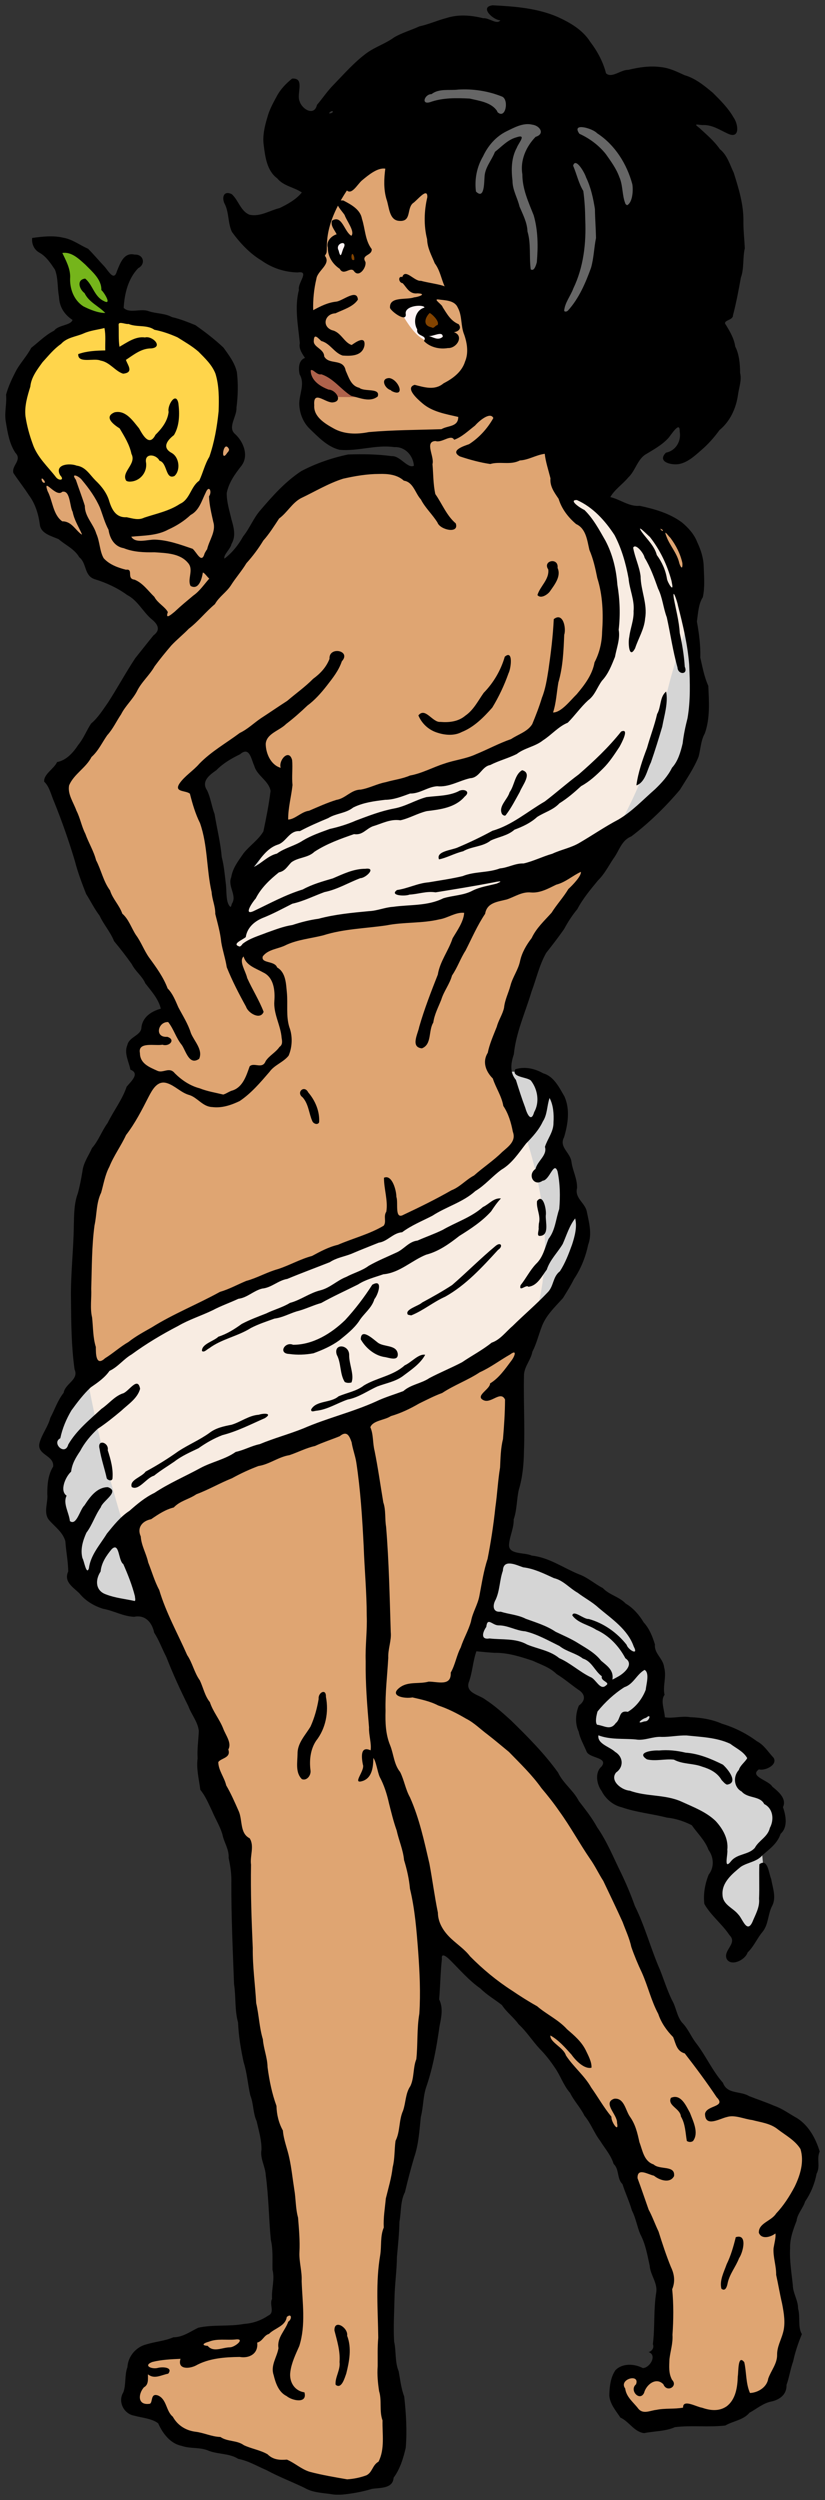 <?xml version="1.0" encoding="UTF-8"?>
<svg version="1.1" viewBox="0 0 311.57 943.56" xmlns="http://www.w3.org/2000/svg" fill-rule="evenodd">
<rect x="0" y="0" width="311.57" height="943.56" fill="#333333" stroke="none"/>
<title>Eris holding the Golden Apple of Discord</title>
<path id="skin" fill="#dfa572" d="m214.57 186.35 0.354-126.4-98.876 1.367 0.93 73.653-1.77 5.562 1.843 17.949 12.764 8.312 26.62-1.935 3.674 16.019-26.102-6.274-20.139 7.354-30.177 34.556-2.742-9.223 2.845-13.043-1.589-14.351 8.24-8.38-11.539-16.838-68.407 16.877 7.354 25.302 18.734 15.06 28.64 24.996-43.634 57.52 25.558 62.734 17.892 23.553-14.475 14.184 2.56 14.609-21.293 47.944 0.854 61.137c3.522 19.268 8.248 38.838 14.178 57.805l33.451 81.294-2.258 12.762 12.987 27.432 0.941 56.342 18.407 113.56-12.911 11.171-22.219 1.973-22.219 8.598-3.548 17.633 9.702 2.576 10.906 10.405 58.487 18.235 16.947-5.701 2.493-26.179-2.928-43.645 17.804-110.3-0.045-21.33 34.877 28.924 37.858 56.18 15.32 43.218-1.715 35.126-14.491 0.63-2.132 8.249 9.792 10.379 31.086-1.972 20.013-10.49 6.271-28.934-5.228-26.805 10.955-27.231-1.395-11.473-26.096-13.177-8.635-8.066-11.734-15.706-19.547-46.673-30.576-52.462-35.6-31.674 14.444-40.78 9.614-82.618 5.646-17.208c7.704-24.507 3.965-49.015-3.99-72.618l-9.103-26.722 15.055-42.967 24.147-33.125c5.167-9.875 10.57-19.312 14.649-29.624 4.607-11.646 7.385-24.077 10.56-36.25 3.507-13.445 9.305-26.219 9.486-40.606l-6.624-17.294zm-128.67 165.02c8.518-17.887 17.461-35.348 20.442-54.938l-13.628-17.461-18.739 14.906 6.897 30.975z"/>
<path id="whites_of_eyes" fill="#fff4f4" d="m125.44 91.613 2.739 7.733 6.657 1.277 0.221-4.43-3.828-6.117zm24.665 24.131c2.31 3.644 4.254 7.491 7.355 10.508 1.745 1.698 4.433 3.099 7.182 3.636l5.798-0.835-4.694-11.837-4.675-3.495z"/>
<path id="eyes" fill="#824300" d="m131.36 93.386-0.043 6.098 3.88 0.813-0.307-7.229zm30.237 32.26 6.569-2.333-3.163-6.209-3.935-5e-3 -2.527 4.56z"/>
<path id="cloth" fill="#fefefe" fill-opacity=".798" d="m188.54 586.45-9.631 33.28 24.121 4.379 19.674 13.775-0.732 16.982 8.002 8.851 0.419 12.306 26.995 6.791 13.705 11.634-0.535 25.173 12.538 12.754 6.295-15.845-1.751-18.809 7.451-11.662-10.069-11.781-2.395-17.297-33.191-5.142-5.893-32.919-25.133-22.438zm-140.07-13.573 9.335 34.932-18.96-3.301-7.517-8.42-9.969-29.194 0.873-13.534-3.589-12.645 16.482-22.763 33.832-20.931 90-38.19 25.93-16.951 13.011-13.029-9.841-24.33 10.802-0.071 12.608 10.77-1.886 18.529 9.288 24.378-0.349 14.741-23.175 34.401zm47.815-252.59-9.431 39.671 52.886-13.731 37.516-5.801 32.831-10.912 32.619-23.147 16.928-18.665 4.152-25.904-4.68-40.602-15.098-26.457-31.36-8.991 15.994 25.568 0.7 37.661-15.271 20.413-28.303 15.116-66.099 22.795z"/>
<path id="leaf" fill="#75b51b" d="m19.059 92.398 11.431 30.015 12.669-2.881-0.607-11.737-14.589-14.904z"/>
<path id="apple" fill="#ffd54b" d="m45.532 201.07 27.106-10.112 8.114-15.29 4.983-22.365-0.555-15.434-16.553-13.785-23.606-4.903-25.437 8.231-12.763 17.891 1.63 23.11 8.427 10.408c2.039 2.199 6.996 6.735 9.17 2.901-1.32-3.006 0.834-6.448 3.756-3.569 4.369 2.107 6.756 7.272 9.026 11.357z"/>
<path id="lips" fill="#ae624b" d="m116.83 137.31-1.312 6.088 6.593 5.513 5.007 0.927 10.99 0.045-11.088-7.808z"/>
<path id="hair" d="m174.24 155.89-8.52-4.876 13.005-15.26 0.427-9.9-15.327-35.831 0.702-21.506-14.158 8.134-1.708-18.062c-3.157 2.308-14.719 9.036-16.961 12.291-10.569 15.349-7.557 23.131-8.527 24.837-0.976 1.718-2.744 4.243-4.719 5.656-13.522 0.013-20.131-6.715-24.322-14.061 4.933-5.119 18.636-2.888 21.077-12.496 4.242-4.686-14.731-10.665-12.664-20.152-0.349-3.553 6.095-22.154 6.903-13.752 5.453 8.031 23.452 9.143 23.535-12.069l29.499-15.779c8.298-0.578 44.146-8.484 54.638 2.126 4.048 4.928 6.946 18.42 14.722 16.69 7.787-3.49 12.832-0.583 21.106-0.699 7.941-0.775 20.267 11.294 8.697 10.867-15.118 0.116-0.598 9.706 4.243 13.953 8.25 4.939 11.252 14.182 11.247 23.363 0.789 6.399-0.807 34.793-5.699 40.255-0.286 8.23 4.787 12.666 3.92 20.999-1.046 7.477-2.146 17.603-8.544 22.712-8.409 8.863-6.639-13.84-13.995-5.049-5.982 5.883-14.204 9.406-18.075 17.281-4.379 3.759-6.323 11.769-16.253 10.988-10.847-0.853-8.874-11.028-11.448-17.76l-21.211 4.281-4.58-4.403 11.692-16.726-20.346 9.271z"/>
<path id="lines" d="m125.17 941.36c-3.455-0.51-7.059-0.566-10.167-2.386-4.739-2.3-9.676-4.143-14.308-6.666-3.522-1.488-6.962-3.585-10.718-4.268-3.28-2.096-7.461-1.689-11.057-3.019-3.29-1.502-6.895-0.725-10.254-1.869-4.366-0.877-7.212-4.692-8.925-8.531-2.393-1.845-6.093-2.067-9.074-2.893-3.987-0.714-6.24-5.368-4.085-8.821 1.105-3.068 0.419-6.457 1.542-9.475 0.201-4.092 3.294-7.726 7.292-8.646 3.32-1.028 6.852-1.238 10.041-2.63 3.599-0.011 6.394-2.185 9.443-3.626 5.674-1.254 11.563-0.357 17.276-1.428 3.338-0.217 6.412-1.303 9.164-3.164 2.601-1.177 0.269-4.125 1.406-6.313-0.276-3.675 1.12-7.276 0.171-10.943-0.085-3.801 0.255-7.605-0.638-11.349-0.768-8.126-0.812-16.322-1.922-24.415-0.158-3.279-2.215-6.271-1.599-9.571 0.059-3.646-1.044-7.205-1.822-10.736-1.432-3.102-1.127-6.609-2.406-9.78-0.952-4.157-1.217-8.44-2.517-12.519-1.065-4.929-1.907-9.921-2.104-14.961-1.313-4.713-0.777-9.681-1.517-14.486-0.474-12.745-1.064-25.49-1.016-38.247 0.102-3.189-0.362-6.302-1.025-9.391 0.207-3.329-1.8-5.88-2.373-8.972-0.977-3.179-2.58-5.634-3.826-8.614-1.342-2.769-2.534-5.75-4.492-8.108-0.493-3.938-1.562-7.854-1.031-11.866-0.215-3.479 0.316-6.915 0.458-10.376-0.362-3.424-2.8-6.166-3.958-9.354-3.022-6.058-5.844-12.21-8.297-18.519-1.593-3.061-2.73-6.306-4.608-9.226-0.798-3.837-3.352-6.829-7.565-5.976-4.124-0.14-7.738-2.311-11.734-3.029-3.445-1.058-6.671-3.023-8.889-5.764-2.292-2.319-6.093-4.355-4.269-8.332-0.043-3.802-0.837-7.587-1.083-11.392-0.961-3.478-4.022-5.488-6.247-8.099-2.129-2.844-0.224-6.474-0.572-9.71-0.033-3.613 0.296-7.301 2.216-10.386 0.396-4.31-6.153-4.285-5.183-8.791 0.844-3.353 3.246-6.196 4.092-9.544 1.654-3.112 2.767-6.612 5.042-9.479 0.593-3.59 5.864-4.899 4.122-8.884-1.203-8.677-1.268-17.481-1.345-26.233-0.187-9.409 0.972-18.766 1.071-28.17 0.114-4.047 0.075-8.189 1.516-12.021 0.722-2.635 1.28-5.52 1.737-8.312 0.373-3.253 2.337-5.87 3.626-8.784 2.466-2.777 3.672-6.439 5.889-9.446 2.269-4.634 5.53-8.779 7.19-13.701 1.608-1.945 5.141-5.003 1.417-6.414-0.557-2.975-2.495-6.204-1.152-9.316 0.721-3.227 5.364-3.568 5.318-6.792 0.578-3.955 3.899-5.959 7.302-6.916-0.787-3.567-3.597-6.669-5.836-9.551-1.204-2.811-3.723-4.465-5.113-7.25-2.119-2.983-4.361-5.886-6.699-8.695-1.355-3.443-3.924-6.256-5.468-9.618-1.966-2.573-3.344-5.447-5.078-8.179-1.617-4.11-3.175-8.238-4.276-12.525-2.244-7.5-4.843-14.893-7.764-22.152-1.166-2.626-1.817-5.881-3.798-7.707-0.284-2.791 3.692-4.84 4.879-7.412 3.535-0.636 6.15-3.668 8.025-6.526 1.979-2.378 3.115-5.458 4.802-7.986 2.588-2.174 4.437-5.159 6.401-7.948 3.559-5.508 6.679-11.283 10.294-16.753 2.291-2.849 4.507-5.702 6.867-8.586 3.002-2.213 1.465-4.434-0.952-6.324-3.155-2.846-5.111-6.93-8.993-8.932-3.711-2.708-7.962-4.654-12.333-5.98-3.986-1.375-2.838-5.981-5.75-8.264-1.773-3.123-5.187-4.545-7.791-6.82-2.703-1.188-6.845-2.094-7.114-5.671-0.517-3.877-1.771-7.847-4.15-10.985-1.817-2.822-3.968-5.517-5.816-8.317-0.784-2.897 3.486-4.815 0.712-7.685-2.227-3.442-2.871-7.404-3.525-11.345-0.718-3.554 0.382-7.005 0.047-10.542 0.883-3.249 2.407-6.434 4.039-9.5 1.666-2.825 3.933-5.239 5.46-8.164 2.849-2.205 5.371-4.856 8.65-6.484 1.641-2.239 6.233-1.898 6.952-4.047-3.079-2.006-4.989-4.934-5.112-8.762-0.656-3.39-0.26-7.006-1.54-10.246-1.661-2.457-3.298-4.962-5.844-6.381-2.037-1.119-2.988-3.31-2.753-5.551 3.913-0.529 7.878-1.015 11.78-0.089 3.414 0.585 6.225 2.797 9.344 4.171 2.127 2.125 4.12 4.521 6.213 6.738 1.381 1.508 3.587 5.766 4.674 1.707 1.226-2.908 2.585-7.222 6.686-6.242 3.357-0.22 4.318 3.591 1.355 5.114-3.84 3.985-5.173 9.62-5.492 14.979 2.119 2.246 6.412 0.143 9.357 1.231 2.903 1.006 6.093 0.747 8.848 2.247 3.053 0.692 5.986 1.881 8.863 3.038 3.7 2.59 7.317 5.372 10.606 8.464 2.078 2.894 4.3 5.761 5.09 9.333 0.517 4.418 0.408 8.956-0.17 13.361 0.221 3.288-3.463 7.411-0.557 9.912 3.187 2.891 5.322 8.143 2.473 11.972-2.407 3.045-4.857 6.449-5.583 10.317-0.051 3.453 1.044 6.709 1.788 10.014 0.922 3.127 1.74 6.335-0.02 9.267-0.32 1.849-3.182 4.155-2.616 5.489 2.94-2.257 5.257-5.146 7.037-8.379 2.495-3.087 3.875-6.877 6.498-9.869 4.616-5.417 9.464-10.847 15.449-14.776 5.554-2.929 11.587-5.002 17.717-6.282 5.486-0.178 11.03-0.119 16.474 0.63 3.121-0.241 6.06 4.884 8.363 3.612-0.309-3.885-3.356-7.253-7.428-7.022-6.924-1.001-13.765 1.649-20.669 1.013-4.527-1.117-7.903-4.693-11.157-7.829-2.612-2.479-3.971-6.003-4.051-9.519-5e-3 -3.818 2.277-7.515 0.117-11.167-0.422-2.24-0.451-5.238 2.049-6.169-0.837-1.27-2.473-3.419-1.95-5.544-0.626-6.681-2.078-13.508-0.335-20.155-0.666-2.411 4.28-7.34-0.455-6.55-4.897-0.099-9.667-1.645-13.654-4.491-4.51-2.695-8.132-6.614-11.203-10.815-1.522-3.266-1.068-7.048-2.603-10.339-1.369-2.388-0.664-5.475 2.55-3.897 2.526 2.266 3.349 6.437 6.712 7.76 4.041 0.864 7.606-1.619 11.387-2.532 3.045-1.483 6.234-3.242 8.355-5.869-2.947-2.032-6.897-2.393-9.273-5.317-3.927-2.902-4.553-8.085-5.119-12.576-0.488-3.411 0.342-7.066 1.343-10.346 0.699-2.804 2.298-5.72 3.532-7.976 1.414-2.717 3.56-4.927 5.842-6.763 4.977-0.384 1.594 5.715 2.816 8.493 0.873 3.102 5.587 5.838 6.58 1.427 2.08-2.418 3.914-5.229 6.272-7.597 4.021-4.156 7.877-8.576 12.554-12.008 3.241-2.322 7.19-3.568 10.357-5.911 2.915-1.697 6.378-2.687 9.498-4.124 3.527-0.755 6.775-2.255 10.277-3.163 4.525-1.449 9.315-1.027 13.851 0.1 2.103-0.263 5.132 2.586 6.453 0.784-2.771-0.077-8.035-5.103-2.9-5.67 8.313 0.413 16.88 1.069 24.602 4.422 4.688 2.151 9.358 4.853 12.188 9.298 2.718 3.576 4.901 7.576 6.01 11.947 2.173 2.029 5.613-1.405 8.385-1.295 4.067-0.987 8.25-1.623 12.437-1.03 3.159 0.324 5.988 1.726 8.84 3.038 4.105 1.177 7.483 3.966 10.711 6.671 2.845 2.837 5.783 5.756 7.776 9.26 1.83 2.504 2.611 8.474-2.304 6.06-2.861-1.337-5.647-3.197-8.956-3.182-1.667 0.117-4.423-0.942-1.733 1.007 2.759 2.564 5.678 4.979 7.825 8.088 2.841 2.304 3.777 5.864 5.253 8.929 1.865 5.905 3.731 11.926 3.653 18.19-0.046 3.442 0.37 6.878 0.53 10.29-0.863 3.656-0.203 7.569-1.494 11.102-0.846 4.772-1.754 9.54-2.981 14.232 0.034 2.017-4.259 1.758-2.612 3.662 1.546 2.592 3.041 5.094 3.475 8.118 1.489 2.902 1.812 6.534 1.832 9.939 0.691 2.82-0.459 5.564-0.808 8.341-0.718 5.054-2.987 9.966-6.984 13.251-2.019 2.78-4.316 5.386-6.97 7.641-2.526 2.223-5.316 4.769-8.695 5.224-2.764 0.327-7.922-0.916-4.558-4.348 3.673-0.704 5.89-4.293 5.199-8.064 0.15-4.221-3.363 1.562-4.324 2.589-2.462 2.686-5.762 4.422-8.846 6.31-2.923 2.122-3.631 6.054-6.236 8.502-2.126 2.576-5.158 4.55-6.801 7.421 3.781 0.863 7.067 3.674 11.125 3.301 5.57 1.19 11.235 2.791 15.896 6.238 2.388 1.952 4.667 4.486 5.782 7.407 1.384 2.921 2.396 6.019 2.479 9.284 0.123 3.833 0.491 7.795-0.337 11.549-1.656 2.533-1.802 6.225-2.243 9.176 0.822 4.494 1.421 9.086 1.29 13.648 0.851 3.658 1.486 7.251 3.02 10.643 0.273 5.978 0.726 12.229-1.317 17.962-1.53 2.676-1.566 5.921-2.362 8.791-1.795 4.445-4.556 8.421-7.036 12.468-5.471 6.485-11.609 12.46-18.358 17.602-3.798 1.491-4.579 5.519-6.814 8.455-1.842 2.788-3.367 5.798-5.754 8.127-2.841 3.461-5.744 6.9-7.838 10.888-1.908 2.3-3.519 4.771-4.925 7.407-2.151 3.118-4.478 6.108-6.812 9.077-2.585 4.548-3.712 9.737-5.54 14.608-2.337 7.845-5.862 15.414-6.679 23.639-1.122 3.363-1.645 6.813 0.78 9.7 1.101 3.505 2.222 7.055 3.529 10.501 0.663 2.351 2.223 5.715 3.364 1.672 2.127-3.769 1.351-8.575-1.22-11.909-1.564-1.458-7.577-1.177-5.882-4.297 3.617-1.096 7.31-0.269 10.525 1.56 4.064 1.138 6.051 5.38 8.026 8.746 2.162 4.897 1.326 10.421-0.167 15.379-1.982 3.725 2.333 5.717 2.792 9.206 0.427 3.371 2.229 6.438 2.126 9.948-0.942 3.737 2.77 5.452 3.613 8.577 0.851 4.23 2.175 8.669 0.56 12.901-0.956 4.57-2.748 9.061-5.366 12.92-1.236 2.506-2.586 4.638-4.145 7.149-3.048 3.41-6.569 6.624-8.109 11.075-1.158 3.046-1.909 6.239-3.422 9.137-0.609 3.179-2.918 5.42-3.177 8.627-0.223 9.648 0.36 19.311-9e-3 28.964-0.071 4.933-0.526 9.868-1.963 14.608-0.826 3.683-0.652 7.533-1.921 11.118 0.102 3.288-1.508 6.257-1.743 9.422-0.349 4.014 5.852 2.924 8.553 4.234 6.453 0.681 11.82 4.562 17.672 6.99 3.379 1.171 6.039 3.667 9.185 5.26 2.445 2.618 6.191 3.253 8.608 5.829 2.822 1.672 5.12 4.252 6.842 7.157 2.135 2.318 3.305 5.29 4.229 8.296-0.359 3.441 3.176 5.332 3.466 8.634 1.032 3.46-0.618 7.214 0.177 10.394-1.67 2.033 3e-3 5.811 0.104 8.463 2.954 0.542 6.397-0.602 9.559-0.037 4.139 0.154 8.249 0.81 12.058 2.487 4.705 1.409 9.155 3.651 13.105 6.562 2.813 1.506 4.146 3.94 6.358 6.286 1.589 2.73-3.275 4.992-5.58 4.37-3.739 2.689 3.758 4.113 5.077 6.505 2.337 1.893 5.522 4.563 4.033 7.743 1.11 3.268 1.932 7.514-0.904 10.081-1.2 3.639-4.115 5.68-6.859 8.059-2.106 2.522-5.551 2.668-8.141 4.356-3.235 2.648-7.27 5.928-6.929 10.568 0.085 3.801 3.879 4.865 5.926 7.406 1.617 1.563 3.254 7.359 5.343 2.93 1.149-2.84 2.844-5.617 2.533-8.808 0.192-4.331-0.049-8.745 0.109-13.027 3.23-2.465 3.559 3.55 4.456 5.505 0.585 3.428 2.131 7.2 0.227 10.485-1.462 3.038-1.246 6.641-3.391 9.406-2.139 2.494-3.327 5.616-5.735 7.891-0.905 2.894-6.273 5.411-7.888 2.431-1.477-3.323 4.277-5.833 1.032-8.998-2.781-4.203-6.966-7.339-9.468-11.736-0.464-3.712 0.241-7.655 1.65-11.106 2.168-2.742 1.923-6.577-0.085-9.308-1.298-3.605-4.235-6.298-6.303-9.31-2.986-1.522-6.186-2.557-9.443-2.881-5.643-1.456-11.511-1.963-17.043-3.897-3.232-0.761-6.068-3.158-7.556-6.1-1.892-2.583-2.7-7.013 0.018-9.343 2.587-3.612-5.048-2.911-5.822-5.849-1.004-2.31-2.443-4.891-2.86-7.201-1.458-3.009-1.238-6.848 0.061-9.899 2.626-1.88 2.522-4.306-0.275-6.014-2.745-1.931-5.256-4.099-8.147-5.873-2.576-2.536-5.818-3.53-8.992-5.013-4.689-1.543-9.455-3.095-14.455-3-2.285-0.126-4.563-0.356-6.84-0.579-1.361 3.85-1.486 8.014-2.925 11.84-1.119 3.984 4.023 4.576 6.338 6.414 3.432 2.219 6.497 4.984 9.531 7.717 6.363 6.21 12.681 12.556 17.888 19.789 1.908 4.085 5.831 6.755 7.86 10.77 2.47 3.184 4.979 6.341 6.908 9.898 3.753 5.356 6.187 11.514 9.09 17.351 1.923 4.017 3.666 8.122 5.138 12.312 3.894 7.817 6.061 16.335 9.575 24.305 1.473 3.756 2.666 7.532 4.406 11.167 1.643 2.703 1.846 6.157 3.866 8.582 2.311 2.276 3.446 5.478 5.491 7.996 3.589 4.736 5.998 10.256 9.954 14.729 1.601 4.399 6.542 2.984 9.848 5.009 3.153 1.255 6.386 2.287 9.498 3.661 3.215 1.106 5.711 3.061 8.719 4.711 4.401 2.849 6.967 7.666 8.466 12.547-1.273 2.856 0.369 5.524-1.175 8.38-0.695 3.703-2.18 7.37-4.327 10.464-0.702 2.443-2.978 4.715-3.236 7.339-1.292 3.292-2.54 6.72-2.443 10.339-0.249 4.651 0.55 9.252 1.023 13.851 0.021 3.027 1.998 5.769 1.991 8.877 0.913 3.288-0.177 7.072 1.436 9.678-1.371 3.291-2.535 6.741-3.284 10.222-1.04 2.913-1.478 6.029-2.517 8.947 0.126 3.649-2.583 5.569-5.719 6.259-3.044 0.57-5.564 2.78-8.258 4.226-2.332 2.806-6.144 3.083-9.122 4.825-6.326 0.745-12.735-0.153-19.046 0.628-3.667 1.617-7.754 1.461-11.631 2.248-3.77-0.434-5.669-4.398-8.971-5.868-1.661-2.531-3.999-5.187-4.179-8.376 0.066-3.236 0.466-6.826 2.312-9.498 2.644-2.741 7.224-2.458 10.357-0.792 2.726-0.095 5.598-5.065 2.016-6.098 0.579 0.196 2.548-1.11 1.772-2.936 0.808-6.463 0.225-13.041 1.258-19.47 0.633-3.552-2.243-6.684-2.454-10.125-0.899-4.051-1.57-8.184-3.547-11.894-1.254-2.958-1.656-6.031-3.172-8.961-0.964-3.381-2.487-6.576-3.558-9.934-2.195-2.15-1.136-5.558-3.352-7.649-0.986-3.288-3.323-5.852-5.096-8.734-2.284-2.969-3.491-6.59-5.92-9.457-1.496-3.094-3.971-5.595-5.443-8.637-2.447-2.741-3.572-6.41-5.697-9.443-1.712-2.578-3.647-5.053-5.769-7.186-2.765-2.981-4.953-6.493-7.954-9.246-1.86-2.628-4.496-4.495-6.307-7.247-2.67-2.11-5.673-3.812-8.106-6.242-4.359-3.053-7.813-7.107-11.557-10.834-0.996-0.985-3.354-3.014-3.004-0.343-0.562 5.078-0.609 10.198-1.038 15.286 1.613 3.22 0.809 6.683 0.149 10.088-1.115 7.873-2.508 15.732-5.124 23.264-1.135 3.575-0.991 7.372-1.95 10.991-0.536 5.114-0.801 10.309-2.502 15.213-1.287 4.361-2.445 8.767-3.492 13.189-1.772 3.386-1.378 7.474-2.081 11.168-0.078 4.453-0.553 8.871-0.948 13.304-0.043 5.377-0.879 10.685-0.926 16.066-0.112 5.282-0.454 10.586-0.129 15.861 0.823 3.689 0.24 7.691 1.722 11.23 0.574 3.092 0.903 6.393 2.085 9.498 0.704 6.409 1.112 12.91 0.576 19.341-0.923 3.972-2.14 8.021-4.587 11.319-0.273 4.251-5.212 3.69-8.258 4.218-3.645 1.114-7.417 1.782-11.224 2.147-1.328 0.046-2.677 0.096-3.989-0.163zm13.264-7.147c2.279-1.175 2.166-3.803 4.524-5.123 2.442-4.798 1.382-10.383 1.513-15.557-1.313-3.614-0.185-7.488-1.3-11.035-0.449-3.013-0.783-6.117-0.537-9.437 0.034-3.619-0.118-7.129 0.216-10.718-0.115-10.432-1.043-20.973 0.756-31.315 0.521-3.418-0.059-7.067 1.329-10.286-0.205-3.705 0.432-7.225 0.771-10.956 0.951-3.918 2.143-7.794 2.592-11.849 0.849-3.251 0.615-6.68 1.085-9.941 1.774-3.482 1.205-7.73 2.814-11.325 1.1-3.088 0.87-6.542 2.788-9.34 1.512-3.196 0.936-6.917 2.245-10.15 0.603-5.703 0.162-11.48 1.136-17.148 0.513-7.783 0.122-15.611-0.43-23.381-0.609-7.972-1.225-16.012-3.106-23.792-0.329-3.693-1.152-7.3-2.234-10.824-0.348-3.867-1.976-7.417-2.793-11.19-1.196-3.344-2.014-6.756-2.891-10.205-0.776-3.494-1.846-6.905-3.548-10.061-0.855-2.057-1.337-5.839-2.361-7.083-0.056 3.186-0.378 7.281-3.826 8.615-4.7 1.645 0.881-3.866-0.152-6.192-0.454-2.485-1.102-7.137 2.936-5.299 0.407-2.625-0.728-5.792-0.592-8.649-0.702-8.315-1.382-16.636-1.265-24.99-0.196-5.757 0.621-11.459 0.395-17.215-3e-3 -8.763-0.848-17.494-1.154-26.251-0.53-10.57-1.198-21.155-2.792-31.622-0.407-2.536-1.399-5.113-1.756-7.545-0.851-2.441-1.801-4.534-4.501-2.287-3.1 1.272-6.3 2.273-9.341 3.693-3.374 0.739-6.412 2.378-9.66 3.455-4.136 0.653-7.55 3.477-11.688 4.096-3.44 1.303-6.772 2.837-9.986 4.617-4.584 1.816-8.851 4.335-13.471 6.049-2.75 1.908-6.143 2.443-8.53 4.982-3.157 0.785-5.811 2.562-8.546 4.433-3.329 0.632-5.451 3.19-3.918 6.498 0.21 3.478 2.098 6.463 2.809 9.823 1.391 3.462 2.393 7.098 4.166 10.384 2.542 8.572 6.977 16.445 10.556 24.588 2.008 2.951 2.673 6.617 4.783 9.539 1.294 2.736 1.885 5.902 3.794 8.209 1.124 3.52 3.635 6.452 5.005 9.909 0.895 2.493 3.375 5.52 1.95 7.95 1.129 3.259-2.735 3.183-3.788 4.776 0.069 3.176 2.304 5.745 2.993 8.774 1.769 3.025 3.194 6.272 4.631 9.532 1.651 3.436 0.377 8.513 4.232 10.442 1.864 2.928 0.05 6.648 0.514 9.95-0.182 10.49 0.198 20.974 0.658 31.451-0.091 6.974 0.915 13.884 1.295 20.835 1.048 4.483 1.173 9.179 2.518 13.621 0.261 3.562 1.715 6.916 1.77 10.522 0.657 4.97 1.644 9.92 3.37 14.63 0.069 3.219 0.838 6.447 2.417 9.28 0.295 3.627 1.697 6.849 2.418 10.317 0.865 3.942 1.253 7.941 1.887 11.916 0.616 3.561 0.462 7.152 1.428 10.661 0.344 4.339 0.75 8.722 0.518 13.07-0.169 3.591 1.026 7.186 0.838 10.849 0.279 8.148 1.627 16.597-0.891 24.529-1.365 3.113-2.914 6.258-3.368 9.659-0.572 3.686 1.442 7.278 5.31 7.816 1.235 4.434-4.66 3.156-6.728 1.418-3.006-1.458-4.176-4.935-4.906-7.961-1.235-3.6 1.257-6.693 1.837-10.112-0.677-3.964 2.541-6.613 3.695-10.008 1.51-0.974 1.29-3.378-0.573-1.763-0.492 3.497-4.552 4.176-6.726 6.395-1.942 0.518-2.304 2.701-4.445 3.268 0.514 4.103-2.893 6.069-6.622 5.406-5.666 0.083-11.585 0.481-16.637 3.301-2.506 1.23-6.957 1.47-5.686-2.591-3.487 0.154-7.205 0.317-10.665 1.196-3.683 1.411-0.015 2.904 2.233 2.202 1.697-0.405 5.719-0.24 3.776 2.219-2.665 0.475-5.175 2.209-7.656 0.241-0.034 1.753 0.353 3.885-1.53 4.914-2.233 2.567-2.426 6.937 2.259 6.194 1.196-0.497 0.129-4.19 3.104-3.116 3.329 1.458 2.944 5.88 5.566 8.006 1.752 3.199 4.825 5.182 8.513 5.667 3.222 0.372 6.19 1.902 9.471 1.979 2.681 1.859 6.182 1.153 8.849 3.103 2.889 1.362 6.175 1.83 8.935 3.421 2.192 2.193 4.8 2.216 7.316 2.017 2.983 1.272 5.532 3.693 8.672 4.618 4.636 1.225 9.386 2.014 14.084 2.829 2.489-0.156 4.994-0.665 7.329-1.546zm-11.688-34.157c-0.308-2.704 1.878-5.584 1.482-8.573 0.317-4.075-0.922-7.995-1.917-11.879-0.173-4.516 5.284-1.047 4.783 1.959 1.787 4.577 0.836 9.658-0.326 14.278-0.564 1.505-1.779 6.114-4.022 4.215zm-12.721-228.56c-2.526-2.421-1.691-6.349-1.659-9.508-0.073-4.126 2.978-7.086 4.928-10.382 1.489-3.304 2.438-6.795 3.05-10.376-0.307-2.371 2.869-4.157 2.744-0.825 1.113 5.764-0.051 11.964-3.722 16.623-2.159 3.254-2.603 7.418-2.091 11.213 0.228 1.745-1.349 3.976-3.251 3.255zm133.83 238.05c3.331-0.705 6.821-0.225 10.122-0.855-0.141-3.358 5.042-0.269 7.064 0.013 3.105 1.06 6.365 1.535 9.34-0.467 3.495-2.594 4.132-7.306 4.25-11.366 0.316-1.618-0.057-8.506 2.455-5.312 0.857 3.83 0.542 7.967 2.151 11.615 3.052-0.112 6.438-2.215 6.894-5.431 1.072-3.078 3.437-5.649 3.353-9.079-0.015-2.954 1.532-5.604 2.226-8.221 1.022-3.571 0.342-7.439-0.348-11.03-0.84-3.587-1.441-7.231-2.237-10.825 0.062-3.408-1.218-6.761-0.986-10.068 0.26-1.665 0.977-4.348 0.701-5.557-1.825 1.405-5.256 2.353-6.25-0.265-0.171-3.656 4.748-4.417 6.513-7.25 2.826-2.987 5.082-6.51 7.001-10.131 2.118-4.357 3.679-9.422 2.204-14.223-1.983-3.226-5.508-5.12-8.463-7.363-2.825-2.338-6.439-2.694-9.812-3.591-3.111-0.387-6.611-2.09-9.567-1.114-2.682 0.589-8.165 4.029-8.21-1.227 0.57-3.335 8.194-2.445 4.403-6.254-3.781-5.674-7.877-11.157-12.047-16.543-3.082-0.839-3.353-3.618-4.388-6.148-2.483-2.492-4.541-5.489-5.621-8.756-2.643-4.903-3.894-10.431-6.157-15.517-1.518-3.179-2.913-6.554-4.016-9.738-0.686-3.216-2.15-6.319-3.296-9.436-2.353-5.207-4.847-10.355-7.295-15.514-1.698-2.616-3.127-5.705-5.015-8.344-4.028-5.891-7.407-12.175-11.606-17.955-2.089-3.039-4.358-5.891-6.729-8.704-3.549-5.006-8.029-9.291-12.295-13.687-2.659-2.163-5.28-4.421-8.003-6.519-2.711-1.998-5.097-4.465-8.15-6.009-3.359-1.964-6.901-3.799-10.56-4.994-3.016-1.585-6.45-2.28-9.712-3.039-3.015 0.589-9.38-0.576-4.438-3.995 3.155-2.07 7.065-0.985 10.538-1.957 3.245-0.082 8.652 1.99 8.348-3.405 1.717-2.974 2.17-6.426 3.792-9.504 1.068-3.35 2.921-6.407 3.87-9.828 0.587-3.356 2.524-6.24 3.159-9.586 0.913-4.689 1.585-9.434 3.096-13.982 1.271-6.455 2.262-12.966 2.949-19.51 0.719-4.987 0.951-10.037 1.775-15.011 0.17-3.595 0.216-7.209 1.099-10.718 0.416-4.961 0.757-9.954 0.775-14.93-1.712-3.508-5.24 1.695-8.168 0.23-3.3-1.595 2.584-4.127 2.518-6.31 3.333-2.003 5.642-5.381 7.95-8.454 1.248-1.551 2.502-4.652-0.403-2.462-3.852 2.171-7.372 4.888-11.428 6.702-4.514 2.994-9.693 4.84-14.2 7.82-2.892 1.044-5.867 2.593-8.735 3.986-3.38 1.967-6.898 3.644-10.66 4.745-2.386 1.578-6.757 1.612-7.747 4.193 1.216 2.705 0.849 5.981 1.6 8.894 1.307 6.463 2.211 13.005 3.3 19.497 1.012 2.9 0.537 6.123 1.051 9.149 1.092 13.246 1.343 26.539 1.761 39.817 0.318 3.135-1.088 6.398-0.939 9.667-0.369 6.663-1.194 13.297-1.026 19.984-0.129 4.407 0.013 8.888 1.724 13.023 1.359 3.358 1.429 7.225 3.783 10.106 1.538 3.067 2.015 6.536 3.712 9.55 3.55 7.952 5.378 16.55 7.345 25.007 1.151 6.154 1.937 12.37 3.2 18.499 0.037 3.949 2.277 7.306 5.086 9.896 2.361 2.2 5.072 4.006 7.074 6.614 4.769 4.82 10.048 9.208 15.759 12.879 3.128 2.117 6.294 4.138 9.55 5.944 3.633 3.127 8.091 5.112 11.314 8.705 2.694 2.311 5.364 4.57 7.013 7.809 0.983 2.066 2.377 4.564 2.21 6.692-2.591 0.66-5.873-2.563-7.542-4.932-2.389-2.651-4.83-5.483-7.969-7.234-0.291 2.525 4.952 4.507 5.851 7.51 2.802 4.327 6.987 7.579 9.537 12.109 2.598 3.662 4.809 7.614 7.673 11.075-0.283 1.711 2.962 6.496 2.103 2.249 0.188-3.002-5.578-7.506-1.088-9.06 3.772-0.458 4.264 4.311 5.903 6.695 2.133 2.961 2.863 6.162 3.64 9.708 1.204 3.125 1.671 7.182 5.354 8.388 2.317 2.178 8.254 0.172 7.721 4.405-1.547 2.983-5.67 1.446-7.581-0.152-2.22-0.444-6.383-3.229-6.2 0.961 1.457 3.925 2.79 7.909 4.185 11.848 1.395 2.554 2.413 5.486 3.746 8.264 1.413 4.51 2.884 8.998 4.665 13.382 1.413 2.926 1.61 5.684 0.486 8.385 0.565 5.719 0.502 11.508 0.104 17.231 0.218 3.159-0.767 6.009-1.144 9.186-0.066 2.644-0.397 5.247 0.999 7.806 2.352 2.405-1.985 4.958-3.28 1.665-2.79-2.875-6.502 0.144-7.298 3.249-1.617 3.401-5.723-1.001-3.035-3.238 1.579-4.238-6.697-1.955-4.097 1.579 0.451 3.362 3.16 5.203 5.009 7.687 1.843 2.137 4.449 0.611 6.738 0.379zm24.595-45.731c-0.795-3.112 0.964-6.311 1.977-9.227 1.595-3.247 2.594-6.778 3.447-10.227 4.535-1.444 2.77 5.72 1.234 7.944-1.228 3.222-3.547 5.903-4.29 9.336-0.202 1.106-0.778 3.433-2.369 2.173zm-13.061-55.769c-0.525-2.93-0.532-6.412-2.235-9.233-0.247-3.055-5.174-4.077-3.783-7.031 3.787-1.687 5.739 3.038 7.201 5.655 1.193 3.167 3.463 7.574 1.157 10.631-0.685 0.506-1.653 0.451-2.34-0.021zm-172.58 77.891c1.884 0.021 6.212-3.545 1.94-2.949-3.266 0.294-6.796-0.428-9.865 0.824-1.786 0.44-3.236 1.395-0.455 1.57 2.2 2.603 5.454 0.599 8.379 0.555zm189.34-183.55c2.361-2.851 6.623-2.279 8.935-4.983 1.524-2.83 4.877-4.1 5.66-7.512 1.698-3.136 1.232-7.321-2.135-8.999-1.569-3.18-6.197-2.028-8.493-4.712-3-1.587-3.329-5.735-1.082-8.161 0.512-1.774 2.486-3.088 3.158-4.468-1.434-2.538-4.197-3.705-6.418-5.412-5.13-2.401-10.956-2.553-16.498-3.139-3.093-0.075-6.167 0.577-9.283 0.549-3.432-0.269-6.586 1.557-9.942 0.952-4.686-0.411-9.584 0.162-14.053-1.551-0.518 3.216 4.26 4.309 6.276 6.225 3.142 1.886 3.378 5.728 0.394 7.806-2.505 3.098 2.086 6.672 5.197 6.868 6.29 2.309 13.302 1.34 19.479 4.113 4.485 2.059 9.33 3.85 12.931 7.338 2.714 2.953 4.876 6.734 4.398 10.891 0.316 1.502-1.552 8.056 1.476 4.196zm-3.618-30.544c-1.595-2.775-4.375-4.178-7.37-5.069-3.445-1.327-7.359-0.847-10.653-2.645-3.379-0.373-6.842 0.689-10.174-0.094-4.301-2.724 2.272-3.518 4.515-3.35 3.394-0.322 6.764 0.021 10.065 0.81 5 0.353 9.662 2.332 14.091 4.524 1.87 1.656 6.118 6.898 1.539 7.545-0.842-0.32-1.393-1.105-2.012-1.721zm-39.984-21.508c2.029-1.585 0.973-4.951 4.542-4.24 3.106-1.805 5.52-5.021 6.77-8.31 0.236-2.175 1.529-6.418-0.42-7.529-2.985 1.636-4.211 5.436-7.63 6.522-3.857 2.452-7.281 5.639-10.152 9.18-0.385 1.35-1.005 4.043-0.165 5.004 2.642 0.266 4.979 2.346 7.054-0.628zm11.368-0.685c1.326-0.204 2.229-3.176 0.099-1.325-1.591 0.365-4.129 2.626-0.9 1.437l0.447-0.079 0.353-0.033zm-15.056-13.522c1.853-1.21-2.168-1.595-1.561-3.458-2.686-1.968-3.76-5.637-7.167-6.694-2.696-2.066-6.173-2.6-8.834-4.732-4.2-2.051-8.351-4.452-12.925-5.549-3.523-0.232-6.615-2.305-10.181-2.244-2.333-0.081-4.115-3.241-4.537 0.573-1.394 1.976-2.275 4.969 1.226 4.369 4.746 0.553 9.857-0.154 14.174 2.29 4.051 1.692 8.674 2.26 12.127 5.134 4.232 1.859 7.637 5.109 11.773 7.136 2.077 0.666 3.689 5.295 5.904 3.174zm4.595-3.358c2.288-1.249 6.149-4.664 2.734-6.891-2.432-4.604-6.226-8.635-11.044-10.774-2.921-1.927-6.888-2.461-9.018-5.424 0.475-2.208 4.408 1.566 6.198 1.356 5.643 1.564 10.714 5.147 14.32 9.743 0.47 1.803 4.712 4.385 2.693 0.671-2.262-6.482-8.286-10.41-13.293-14.64-2.394-2.223-5.391-3.759-7.894-5.673-3.073-1.72-5.416-4.685-8.939-5.509-3.748-1.697-7.475-3.6-11.623-4.085-2.62-0.874-7.516-3.341-7.673 1.28-1.274 3.59-1.119 7.454-2.731 10.936-1.207 2.112-1.166 4.871 1.901 4.53 3.134 0.993 6.511 1.156 9.485 2.681 3.841 1.408 7.837 2.585 11.251 4.892 2.919 1.399 5.905 2.65 8.641 4.388 3.058 1.9 6.284 3.622 8.535 6.535 2.291 1.951 4.896 3.621 4.28 7.136 0.746-0.342 1.458-0.753 2.176-1.149zm-182.49-30.277c-1.046-4.179-2.672-8.235-4.394-12.168-1.922-1.236-1.413-8.493-4.385-5.64-2.014 2.427-3.88 5.114-4.191 8.443-2.099 3.153-1.992 7.257 2.049 8.642 3.475 1.36 7.25 1.694 10.875 2.5 0.366-0.474 0.031-1.244 0.045-1.778zm-17.392-10.533c0.612-5.076 4.234-8.958 6.812-13.154 2.55-3.12 5.086-6.359 8.512-8.581 2.928-2.579 5.9-5.087 9.418-6.764 5.492-3.643 11.605-6.244 17.384-9.397 4.317-2.335 9.285-3.217 13.331-6.08 3.114-0.655 5.947-2.296 9.064-2.93 5.382-2.247 11.059-3.757 16.478-5.935 8.912-3.884 18.452-6.116 27.326-10.118 3.365-1.618 6.947-2.664 10.429-3.962 2.822-2.512 6.751-2.836 9.826-4.914 4.048-2.135 8.318-3.86 12.355-5.984 3.69-2.511 7.686-4.581 11.157-7.382 3.237-1.084 5.355-4.105 7.891-6.261 4.333-4.272 8.995-8.223 13.183-12.631 2.48-2.387 1.915-5.924 4.724-8.062 2.013-3.093 3.333-6.619 4.59-10.079 1.052-3.247 1.95-6.68 1.169-9.874-2.189 2.725-3.272 6.427-4.709 9.668-1.937 3.237-4.843 6.003-6.01 9.663-1.925 2.497-3.544 6.101-6.96 6.481-0.765-1.047-3.656 2.232-2.947-0.584 2.068-2.565 3.51-5.586 5.814-8.02 2.733-2.549 3.375-6.181 4.737-9.456 2.583-3.261 2.745-7.508 4.058-11.292 0.406-4.731 0.342-9.604-0.659-14.255-1.417-3.943-2.972 3.43-5.612 3.577-3.362 2.372-5.865-2.318-2.671-4.469 0.713-3.024 4.508-5.149 3.54-8.312 0.961-3.06 3.305-5.731 3.23-9.188 0.192-3.106-0.038-6.546-1.479-9.257-1.03 2.916-0.793 6.187-2.552 8.88-1.476 3.177-3.891 5.792-6.322 8.302-2.789 3.548-5.287 7.507-9.284 9.861-3.462 2.489-6.197 5.878-9.867 8.071-4.693 4.245-10.982 5.899-16.214 9.315-3.856 2.001-7.971 3.638-11.447 6.244-3.437 0.242-5.534 3.491-8.826 3.931-3.46 1.407-6.965 2.749-10.37 4.222-2.703 1.064-5.64 1.482-8.092 3.134-5.354 2.123-10.764 4.109-16.083 6.323-3.443 0.563-5.966 3.325-9.473 3.646-3.248 0.79-5.628 3.451-9.003 3.856-3.17 1.49-6.522 2.638-9.667 4.307-4.332 2.098-8.954 3.526-13.129 5.966-6.087 3.161-11.988 6.676-17.521 10.73-3.035 1.748-5.152 4.729-8.36 6.215-1.812 2.608-4.504 4.451-7.072 6.218-2.776 2.583-5.065 5.622-7.293 8.677-1.944 3.263-3.443 6.82-4.207 10.538-3.435 1.745 1.798 6.847 3.009 2.351 3.115-5.368 8.06-9.344 12.573-13.495 2.714-1.831 4.721-4.543 7.826-5.727 2.271-0.369 5.822-6.889 6.729-1.8-0.997 3.652-4.508 5.831-7.131 8.301-2.863 2.399-5.784 4.766-8.897 6.808-2.608 2.411-5.023 5.333-6.595 8.355-1.681 2.504-3.068 4.758-3.428 7.797-2.119 1.889-4.455 7.24-1.696 9.071-1.504 2.802 0.914 6.478 1.233 9.584 2.506 1.946 3.775-4.36 5.482-5.896 2.043-3.147 4.689-6.873 8.831-6.907 4.79 1.626-1.993 5.135-2.657 7.626-2.153 3.009-3.192 6.632-5.434 9.588-1.337 2.989-2.347 6.305-1.475 9.608 0.58 0.744 1.466 6.628 2.432 3.851zm16.177-30.735c-0.945-2.678 3.781-3.717 5.249-5.812 4.293-2.301 8.434-4.889 12.407-7.711 3.798-2.475 8.004-4.237 11.697-6.892 2.437-1.889 5.416-2.51 8.355-3.076 3.519-1.069 6.522-3.524 10.301-3.779 1.658-0.593 5.389-0.697 2.283 1.284-5.255 2.292-10.436 4.988-16.036 6.409-3.237 1.239-6.26 2.977-9.071 4.966-3.15 1.512-6.293 2.868-9.062 5.009-2.512 1.742-5.239 3.352-7.712 5.348-2.802 0.712-5.803 5.862-8.412 4.255zm-9.439-3.281c-0.806-3.694-2.109-7.351-2.705-11.121-1.013-3.846 3.647-2.423 3.08 0.524 1.118 3.466 2.142 7.106 1.783 10.783-0.302 1.057-1.8 0.528-2.158-0.186zm77.209-25.987c1.916-3.466 7.353-2.36 10.312-4.938 3.22-1.399 6.797-1.915 9.634-4.137 4.929-2.943 11.02-3.624 15.38-7.571 2.507-1.082 5.281-4.494 7.73-3.977-1.881 3.48-5.432 5.759-8.525 8.106-2.852 2.044-6.251 2.596-9.471 3.814-3.751 1.657-7.131 4.19-11.241 4.954-4.022 1.358-7.662 3.834-11.977 4.253-0.603 0.056-1.987 0.696-1.844-0.504zm12.682-10.363c-1.932-3.061-1.285-7.094-3.024-10.287-1.358-4.378 4.584-3.975 4.692-0.011-0.124 3.416 2.058 7.748 0.852 10.498-0.823 0.191-1.755 0.223-2.519-0.199zm14.806-9.454c-3.695-0.641-6.986-3.492-8.757-6.635 0.039-4.529 4.715-0.044 6.43 1.23 2.268 1.751 6.992 0.722 7.534 4.154 0.326 3.173-3.583 1.388-5.207 1.251zm-35.772-1.126c-4.273-0.122-1.699-4.789 1.45-3.459 7.529 0.012 14.382-4.243 19.647-9.308 3.816-4.135 7.237-8.632 10.262-13.358 4.203-2.415 2.28 3.675 0.807 5.435-1.034 3.488-4.056 5.433-5.835 8.367-1.977 2.858-4.819 5.064-7.473 7.219-2.969 2.147-6.31 3.602-9.716 4.854-2.994 0.563-6.123 0.684-9.142 0.251zm-32.953-1.102c-0.191-2.661 4.413-3.664 6.186-5.409 3.29-1.053 6.046-2.817 8.822-4.814 2.95-1.564 6.109-2.73 9.221-3.948 2.977-1.473 6.173-2.261 9.008-4.005 4.007-1.054 7.401-3.735 11.456-4.732 3.696-0.939 6.349-3.757 9.799-5.07 2.772-1.494 5.955-2.31 8.472-4.184 3.352-1.917 7.027-3.405 10.56-5.051 2.82-1.26 4.587-4.105 7.856-4.469 3.149-1.4 6.42-2.514 9.508-4.035 5.049-2.921 10.782-4.709 15.215-8.641 2.28-1.018 4.072-3.536 6.803-3.227-1.443 1.488-2.598 3.193-3.726 4.896-3.421 3.784-7.707 6.578-11.999 9.256-3.784 2.969-7.81 5.86-12.533 7.074-5.507 2.218-10.022 6.859-16.158 7.394-3.254 1.136-6.638 1.952-9.562 3.846-4.637 2.321-9.38 4.459-13.907 6.995-3.131 0.863-6.085 2.386-9.312 3.176-2.8 0.876-5.366 2.334-8.337 2.705-3.024 1.108-5.996 2.037-8.915 3.561-4.991 3.148-11.04 4.123-15.801 7.681-0.783 0.336-1.787 1.669-2.654 1zm77.774-13.711c-1.443-1.952 4.019-3.281 5.357-4.59 3.847-2.084 7.704-4.226 11.352-6.619 5.544-4.801 10.72-10.034 16.36-14.715 2.058-1.749 3.011 0.143 0.961 1.469-5.984 6.534-12.115 13.262-19.922 17.643-4.482 1.98-8.296 5.243-12.855 7.07l-0.556-0.097-0.697-0.161zm49.45-34.374c0.812-3.096-1.012-5.49-0.692-8.496 2.296-3.162 3.676 3.39 3.302 5.439-0.125 2.531 1.463 7.714-2.4 7.696-1.101-0.116-0.086-2.215-0.306-3.157 0.032-0.494 0.064-0.988 0.096-1.482zm-163.83 50.81c3.051-1.877 5.711-4.346 8.845-6.139 2.734-2.171 5.765-3.784 8.78-5.505 8.208-5.144 17.286-8.723 25.757-13.402 3.45-0.999 6.601-2.753 9.918-4.133 4.142-1.118 7.859-3.334 12.002-4.471 4.38-1.422 8.4-3.772 12.861-4.954 3.117-1.679 6.28-3.397 9.751-4.202 5.732-2.479 11.908-4.003 17.31-7.217 1.162-1.527-0.206-3.502 1.002-5.309 0.673-4.312-0.917-8.526-0.888-12.796 3.019-1.361 4.677 4.676 4.687 7.266 0.799 2.08-0.828 8.72 2.702 6.704 6.127-2.883 12.232-5.877 18.099-9.24 3.204-1.226 5.509-4.012 8.526-5.581 3.438-3.076 7.338-5.588 10.618-8.857 2.471-2.156 5.344-4.155 4.034-7.658-0.651-3.394-1.655-6.842-3.595-9.724-0.613-3.704-2.839-6.846-3.964-10.363-2.646-2.627-4.059-6.301-1.908-9.707 0.62-3.219 2.139-6.624 3.417-9.859 0.601-2.383 2.182-4.614 2.732-7.145 0.282-2.93 1.655-5.535 2.412-8.332 0.808-3.219 2.947-5.951 3.635-9.293 0.686-3.185 2.422-6.135 4.386-8.679 1.736-3.751 4.815-6.537 7.52-9.559 1.932-3.088 4.456-5.8 6.34-8.944 1.702-1.55 5.022-5.05 4.714-6.48-3.17 1.456-5.811 3.953-9.295 4.835-3.009 1.457-6.053 3.215-9.532 2.944-3.377-0.366-6.125 1.641-9.17 2.645-3.459 0.879-7.478 1.171-8.153 5.397-2.936 4.356-5.021 9.226-7.403 13.891-1.929 2.975-3.033 6.37-5.113 9.413-0.877 3.258-3.072 5.886-4.048 9.107-1.119 2.858-2.601 5.564-3.018 8.653-1.915 3.024-0.453 8.261-4.302 9.728-4.428-0.417-1.482-5.534-1.01-8.122 1.931-6.713 4.475-13.233 7.024-19.717 0.786-4.963 4.055-9.003 5.578-13.685 1.736-2.946 4.169-6.271 4.372-9.631-3.266-0.31-6.219 2.01-9.424 2.486-6.54 1.56-13.344 0.944-19.924 2.25-7.962 1.172-16.114 1.305-23.842 3.755-4.671 1.197-9.562 1.583-13.989 3.614-2.883 1.548-6.797 1.56-8.878 4.331-0.815 2.789 4.471 1.526 5.413 4.186 3.321 1.889 3.352 6.169 3.69 9.523 0.405 4.308-0.378 8.797 0.915 12.978 1.286 3.364 1.163 7.482-0.261 10.794-2.002 2.522-5.365 3.501-7.22 6.122-3.425 3.966-6.898 8.086-11.282 11.017-3.218 1.539-6.685 2.712-10.335 2.26-3.579-0.12-5.476-3.47-8.549-4.508-3.212-0.833-5.506-3.599-8.575-4.528-3.614-1.131-5.508 2.486-6.927 5.184-2.529 4.962-5.101 9.999-8.512 14.412-1.856 4.04-4.613 7.754-6.291 11.947-1.644 3.075-2.171 6.502-3.107 9.792-1.89 3.857-1.594 8.218-2.504 12.326-1.07 7.91-0.987 15.924-1.246 23.889 0.178 3.658-0.52 7.319 0.331 10.929 0.406 3.714 0.291 7.532 1.408 11.109 0.011 2.256-0.077 7.571 3.486 4.251zm78.285-89.469c-1.315-2.924-1.386-6.461-3.671-9.009-2.592-1.854 0.636-4.824 2.108-1.865 2.652 3.07 4.39 7.166 4.126 11.266-0.51 1.201-2.167 0.557-2.562-0.393zm-30.032-11.637c3.846-1.341 5.124-5.614 6.356-9.069 1.649-1.654 4.799 1.274 6.049-1.983 1.405-2.126 3.73-3.204 5.221-5.35 1.21-0.825 1.035-2.086 0.81-3.362-0.345-4.786-3.151-9.088-2.752-13.986 0.293-3.882-0.183-8.837-4.15-10.722-2.857-1.613-6.538-2.628-7.46-6.08-1.922 1.762 0.83 5.635 1.339 8.134 1.942 4.319 4.522 8.349 6.218 12.774-1.193 3.205-5.844 0.541-6.638-1.935-2.673-4.834-5.233-9.771-7.284-14.899-0.496-3.235-1.557-6.233-2.082-9.443-0.354-3.646-1.378-7.137-2.255-10.667 0.065-2.867-1.199-5.388-1.375-8.241-1.962-8.581-1.446-17.639-4.382-26.022-1.759-3.513-2.876-7.374-3.822-11.112-1.578-1.339-6.094-0.477-3.94-3.837 1.963-2.877 5.213-4.819 7.527-7.509 4.484-4.613 10.137-7.768 15.251-11.592 2.964-1.406 5.272-3.703 7.959-5.53 3.337-2.163 6.63-4.443 9.96-6.58 3.243-2.779 6.763-5.255 9.773-8.314 2.722-1.984 4.923-4.32 6.191-7.519-0.335-4.907 8.374-3.141 4.655 0.901-1.2 3.554-3.438 6.314-5.697 9.232-2.163 2.768-4.569 5.474-7.321 7.49-2.595 2.479-5.161 4.759-8.033 6.947-2.522 2.552-7.489 3.612-7.696 7.564 0.063 3.655 1.968 7.924 5.653 8.97-0.901-2.865 3.138-7.382 4.314-2.936 0.298 2.955-0.196 6.295 0.154 9.454-0.461 4.337-1.691 8.644-1.644 13.015 2.577-0.065 4.994-2.979 7.897-3.327 3.415-1.463 6.809-3.019 10.352-4.108 3.404-0.526 5.548-3.842 9.104-3.863 3.29-0.54 6.245-2.206 9.518-2.816 3.059-0.898 6.208-1.233 9.138-2.508 4.57-0.808 8.681-3.142 13.067-4.521 3.907-1.362 8.11-1.771 11.9-3.539 4.444-1.806 8.659-4.121 13.203-5.684 2.699-1.81 6.262-2.807 8.003-5.654 1.348-3.27 2.647-6.587 3.661-9.974 1.353-3.356 1.897-7.014 2.468-10.59 0.91-6.322 1.703-12.68 1.995-19.054 3.498-2.772 4.776 3.325 3.946 5.922-0.24 6.042-0.49 12.167-2.211 17.997-0.652 3.773-0.803 7.646-2.003 11.307 3.063 0.036 6.472-4.486 8.946-6.896 2.964-3.516 5.916-7.378 6.717-12.018 1.853-3.541 2.79-7.461 2.865-11.456 0.476-6.831 0.27-13.796-1.819-20.372-0.723-3.616-1.507-7.214-2.979-10.609-0.839-3.546-1.242-8.064-5.01-9.756-2.999-2.53-5.473-5.762-6.617-9.534-1.641-2.421-3.358-4.746-3.073-7.735-0.758-3.031-1.869-6.351-2.161-9.256-3.258 0.409-6.112 2.331-9.426 2.506-3.52 1.857-7.514 0.26-11.159 1.344-3.867-0.558-7.758-1.635-11.481-2.87-3.893-2.21 1.501-3.925 3.48-4.614 3.806-2.438 6.976-5.934 9.173-9.869-1.179-2.523-5.442 1.127-6.932 2.858-2.493 1.921-5.107 4.429-7.872 5.336-1.234-2.244-4.586 1.325-7.046 0.486-4.28 0.181-0.317 5.889-1.142 8.713 0.334 3.769 0.249 7.616 1.081 11.316 2.568 3.664 4.248 8.125 7.707 11.052 1.426 4.091-5.938 2.458-6.881-0.287-1.907-3.097-4.659-5.557-6.284-8.754-2.164-2.335-2.825-6.539-6.43-7.076-2.525-2.301-6.015-2.638-9.305-2.542-4.596 1e-3 -9.175 0.783-13.641 1.797-5.59 1.78-10.649 4.862-15.931 7.364-3.362 1.812-5.17 5.423-8.238 7.663-1.865 2.824-3.693 5.77-5.977 8.331-1.852 3.056-3.984 5.894-6.377 8.546-1.771 2.951-4.024 5.449-5.856 8.358-1.695 2.627-4.464 4.266-6.031 7.077-3.481 2.896-6.272 6.533-9.885 9.293-1.929 2.029-4.492 4.074-6.603 6.331-2.198 2.578-4.28 5.117-6.286 7.839-1.92 3.407-5.024 5.965-6.711 9.5-1.656 3.119-4.378 5.484-5.943 8.611-1.829 2.703-3.063 5.518-5.258 7.921-1.97 2.813-3.347 5.924-5.926 8.209-2.098 4.118-6.628 6.415-8.448 10.668-0.681 3.308 1.669 6.501 2.769 9.605 1.434 2.812 1.921 5.896 3.358 8.697 1.192 3.38 3.14 6.451 4.053 9.986 1.952 3.717 2.721 7.968 5.263 11.386 0.985 3.227 3.55 5.594 4.628 8.766 2.437 2.122 3.39 5.32 5.126 8.02 1.989 2.672 3.09 5.863 5.003 8.561 2.666 3.646 5.418 7.399 6.995 11.654 1.907 1.914 2.903 4.507 4.031 7.076 1.663 3.192 3.659 6.231 4.757 9.767 1.233 3.07 4.655 6.294 3.121 9.721-3.729 2.617-4.949-2.822-6.508-5.163-2.226-2.691-3.051-6.04-5.184-8.71-3.876-0.195-5.272 5.953-0.356 5.566 3.393 1.062 0.709 3.873-1.815 2.975-2.637 0.552-9.402-1.278-8.502 3.16 0.028 3.968 3.496 5.287 6.616 6.704 2.187 1.003 4.489-1.674 6.54 0.914 2.625 2.613 5.794 4.746 9.395 5.681 2.869 1.16 5.929 1.627 8.922 2.365 1.261-0.378 2.316-1.269 3.611-1.585zm77.528-134.91c-3.42-0.969-6.092-3.397-7.452-6.603 2.574-3.261 5.329 2.731 8.267 2.448 3.308 0.287 6.807-0.095 9.428-2.33 3.159-2.149 4.834-5.615 6.966-8.633 3.729-3.809 6.484-8.514 7.965-13.637 3.255-2.822 2.4 4.346 1.411 6.261-1.593 4.496-3.643 8.871-6.129 12.935-3.277 3.705-6.891 7.377-11.568 9.237-2.687 1.422-6.064 1.208-8.888 0.324zm37.511-52.017c0.973-3.328 4.522-5.874 4.099-9.66-2.304-3.405 3.995-4.694 3.505-0.593 1.46 3.201-1.224 6.447-2.974 8.967-0.924 1.178-3.383 2.779-4.631 1.285zm-111.34 131.63c2.567-2.05 6.021-3.009 9.103-4.228 3.199-1.123 6.303-2.374 9.679-2.88 3.227-1.065 6.512-1.91 9.876-2.364 6.222-1.669 12.683-2.272 19.081-2.873 3.073-0.121 6.016-1.445 9.118-1.635 6.323-0.89 13.02-0.253 18.895-3.204 3.66-1.141 7.656-1.056 11.113-2.915 2.87-1.419 6.051-1.829 9.1-2.651 3.127-1.299 0.171-0.767-1.556-0.385-7.158 1.371-14.359 2.534-21.548 3.696-3.372-0.555-6.554 0.686-9.83 0.843-1.603 0.708-7.729 0.429-4.718-1.726 4.092-0.563 7.806-2.593 11.954-2.9 4.276-0.728 8.583-1.338 12.803-2.333 4.524-1.843 9.581-1.197 14.118-2.925 3.074-0.256 5.802-1.995 8.924-1.858 3.711-0.851 7.164-2.627 10.84-3.67 3.366-1.588 7.113-2.224 10.336-4.169 4.91-2.858 9.6-6.099 14.644-8.746 5.166-3.036 9.31-7.499 13.8-11.413 2.485-2.391 4.916-5.013 6.43-8.133 2.237-2.408 3.249-5.901 4.018-9.17 0.382-3.276 1.032-6.343 1.838-9.506 1.167-6.669 0.931-13.513 0.637-20.255-0.586-7.529-2.36-14.917-4.225-22.214-0.209-1.401-2.191-7.234-1.6-2.885 0.796 4.39 2.009 8.69 2.251 13.162 0.918 4.208 1.629 8.447 1.903 12.754 1.38 3.098-2.619 3.092-2.746 0.249-1.757-6.205-2.655-12.619-4.043-18.905-1.345-3.566-1.596-7.434-3.305-10.861-1.432-4.002-2.848-8.02-5.083-11.661-0.25-1.622-3.442-5.617-4.315-3.757 0.64 3.656 2.348 7.066 2.807 10.732 0.046 5.379 2.669 10.5 1.714 15.935-0.302 4.043-2.552 7.515-3.775 11.267-2.348 4.513-2.716-2.282-2.208-4.247 0.376-3.304 1.778-6.359 1.618-9.742 0.426-4.226-1.544-8.179-1.889-12.35-1.032-5.639-2.631-11.273-5.306-16.358-3.572-5.458-8.143-10.537-14.214-13.227-3.465-0.078 1.619 3.265 2.827 3.733 3.373 3.28 5.626 7.548 7.953 11.599 2.724 5.142 4.092 10.863 4.51 16.642 0.955 5.6 1.148 11.369 0.494 17.008 0.621 3.348-0.757 6.74-1.396 10.216-1.282 3.135-2.457 6.352-4.899 8.983-1.894 2.549-2.622 5.468-5.26 7.422-2.811 2.582-4.998 5.752-7.675 8.435-3.558 1.456-6.112 4.586-9.332 6.641-2.965 2.391-6.942 2.834-9.938 5.183-3.24 1.61-6.786 2.496-10.014 4.156-3.215 0.548-3.976 4.805-7.571 4.969-4.187 0.944-8.034 3.501-12.477 3.03-3.568 0.226-6.551 2.844-10.206 2.75-3.035 1.085-6.066 2.346-9.388 2.369-4.115 0.489-8.391 1.041-12.128 2.931-2.802 2.225-6.448 2.138-9.432 3.988-3.622 1.512-7.228 3.067-10.68 4.905-4.086-0.331-5.144 4.234-8.485 5.141-4.036 1.407-6.322 5.215-8.864 8.364 2.784-1.3 5.355-4.259 8.678-5.021 2.93-2.169 6.705-2.885 9.796-4.926 3.159-1.911 6.638-3.083 10.152-4.376 3.403-0.746 6.727-1.786 9.932-3.184 4.721-1.772 9.428-3.599 14.403-4.537 4.296-0.781 8.03-3.198 12.205-4.302 4.013-0.525 8.199-0.373 11.955-2.13 1.857-1.26 5.041-0.147 2.453 1.955-3.538 4.158-9.2 4.854-14.279 5.457-3.428 0.802-6.544 2.707-10.002 3.477-3.785-0.598-6.995 1.264-10.45 2.276-2.602 1.036-3.854 3.429-7.044 2.941-5.15 1.778-10.394 3.664-14.967 6.666-2.454 2.35-6.074 2.017-8.722 3.991-1.552 1.554-2.316 3.289-4.691 3.778-3.431 2.74-6.748 5.876-8.738 9.837-1.059 1.146-4.849 6.551-0.899 4.819 6.141-2.893 12.128-6.214 18.648-8.198 3.581-1.979 7.497-3.042 11.386-4.201 3.929-1.685 7.876-3.623 12.262-3.614 4.361-0.583 0.189 3.542-1.937 3.549-4.505 1.731-8.696 4.279-13.475 5.237-4.057 1.466-7.923 3.469-12.163 4.395-3.736 1.889-7.405 3.895-11.314 5.424-3.282 1.398-5.762 3.771-6.283 7.179-1.115 1.022-5.601 2.662-2.276 3.577 0.478-0.202 0.813-0.607 1.091-1.024zm74.162-31.89c-1.252-3.145 5.021-3.451 7.267-4.575 4.417-1.863 8.745-3.943 12.952-6.23 7.349-2.099 13.236-7.277 19.747-11.047 4.336-3.296 8.408-6.946 12.793-10.193 5.727-4.984 11.303-10.234 16.028-16.187 3.322-1.49 0.093 4.46-0.594 5.707-1.921 2.888-3.792 5.839-6.282 8.28-2.507 2.485-5.114 4.922-8.236 6.603-2.575 2.361-5.205 4.644-8.192 6.486-2.349 2.536-5.622 3.36-8.418 5.155-2.482 2.273-5.456 3.648-8.557 4.801-2.6 2.313-6.003 2.688-8.982 4.096-3.028 2.399-7.148 2.158-10.428 4.057-3.079 0.708-6.333 2.536-9.099 3.049zm23.837-17.027c-1.575-2.971 2.049-5.522 2.826-8.3 1.865-2.567 1.931-6.761 4.748-8.32 4.028 1.07-0.027 5.822-0.906 8.217-1.649 2.933-3.19 6.001-5.21 8.635-0.427 0.652-1.102 0.081-1.458-0.232zm50.728-11.035c0.683-4.824 2.27-9.447 3.998-13.976 1.189-4.297 2.829-8.462 3.81-12.813 1.553-2.612 0.953-6.54 3.421-8.479 0.79 4.411-0.708 8.91-1.487 13.254-1.332 4.529-2.736 9.047-4.281 13.506-1.487 2.968-2.065 7.322-5.401 8.644l-0.061-0.136zm-152.78 44.805c2.074-3.15-1.721-6.526-0.236-10.046 0.561-3.477 2.69-6.135 4.647-8.99 2.302-2.901 5.644-5.09 7.486-8.256 1.076-5.063 2.081-10.16 2.714-15.293-0.659-3.854-5.115-5.67-6.168-9.482-1.153-2.413-1.734-7.48-5.361-4.342-3.115 1.51-6.4 3.382-8.963 6.025-2.616 1.821-5.794 4.173-3.483 7.613 1.363 2.841 1.686 5.961 2.82 8.91 0.881 5.423 2.255 10.777 2.708 16.264 0.855 3.177 1.129 6.624 1.537 9.971 0.409 2.736-0.146 7.463 1.83 8.876 0.234-0.385 0.351-0.821 0.467-1.25zm-21.381-110.42c2.239-2.106 4.361-3.83 6.813-5.891 2.425-1.692 4.08-4.201 6.017-6.397-0.77-0.644-1.796-2.209-2.411-2.293-0.383 2.294-1.507 6.755-4.625 5.076-1.396-2.568 1.35-6.141-1.005-8.725-3.033-3.643-8.284-3.69-12.653-3.998-3.933 0.079-7.916-0.055-11.62-1.549-3.493-0.592-5.249-3.667-5.718-6.93-1.438-2.696-2.152-5.461-3.218-8.3-1.657-3.824-4.131-7.289-6.804-10.463-1.039-1.468-4.444-2.99-2.324-0.119 1.105 3.294 2.378 6.564 3.392 9.828-0.056 4.072 3.232 6.795 4.324 10.506 1.361 3.005 1.263 6.684 2.792 9.273 2.113 2.374 5.386 3.584 8.421 4.34 2.988-0.429 0.062 3.429 3.214 3.748 3.112 1.221 5.135 4.213 7.493 6.485 1.259 2.408 4.027 3.702 5.107 5.756-0.905 2.577 0.613 1.462 2.025 0.306l0.456-0.362zm187.4-11.479c-1.6-5.948-4.34-11.693-8.165-16.533-1.075-0.908-5.327-5.318-3.052-1.853 2.016 2.777 4.792 5.258 5.663 8.668 1.957 2.683 3.327 5.688 3.848 9.008 0.256 1.453 2.699 5.416 1.895 1.726l-0.087-0.495-0.102-0.522zm4.121-6.662c-0.76-3.487-2.403-6.674-4.503-9.495-0.883-0.802-2.714-3.603-1.544-0.607 1.241 3.388 3.787 6.074 4.743 9.587 0.26 1.377 1.492 3.837 1.304 0.515zm-179.49-5.225c0.761-3.386 3.423-6.727 2.339-10.271-0.707-3.19-1.509-6.42-1.624-9.69 1.272-1.759 5e-3 -4.504-1.244-1.439-1.533 3.062-2.431 6.737-5.719 8.468-2.423 2.276-5.311 4.104-8.402 5.49-4.276 2.345-9.283 2.237-13.999 2.701 1.613 2.739 6.09 1.027 8.979 1.113 4.914 0.17 9.574 1.884 14.167 3.45 1.544 1.211 3.399 5.943 4.554 1.734 0.294-0.531 0.577-1.073 0.948-1.556zm-47.303-5.725c-1.264-2.866-2.833-5.176-3.48-8.381-1.19-2.159-0.866-8.319-3.954-7.581-2.315 2.406-7.429-5.887-5.534-0.281 1.98 3.706 2.005 8.915 5.559 11.439 3.537-0.083 4.995 3.407 7.368 5.005l0.041-0.202zm219.37-1.532c-2.123-1.538 0.33 1.287 0 1e-5zm-195.79-4.684c4.575-1.521 9.396-2.473 13.474-5.193 3.783-1.66 4.03-6.488 7.268-8.743 1.421-2.954 2.091-6.209 3.824-9.024 1.908-5.54 2.909-11.377 3.499-17.184 0.144-4.765 0.219-9.625-1.203-14.208-1.313-3.354-3.917-5.763-6.401-8.286-2.45-2.13-5.195-3.678-7.935-5.405-2.777-1.243-5.681-2.275-8.703-2.851-2.901-2.006-6.615-0.86-9.787-2.2-1.035 0.249-3.646-1.119-3.739 0.199 0.122 2.789-0.103 5.783 0.327 8.415 2.914-1.648 6.077-4.031 9.623-3.514 2.847-0.763 7.1 3.696 2.337 4.134-3.641-0.054-6.647 2.413-9.527 4.323 0.528 1.835 3.211 4.8-1.068 5.214-2.93-0.888-5.075-4.408-8.527-4.946-2.397-1.107-8.642 1.275-8.417-2.448 3.245-1.161 6.782-1.327 10.212-1.377-0.097-2.821 0.259-5.701-0.322-8.471-2.261 0.623-5.336 0.914-7.789 2.022-2.848 1.274-6.331 1.461-8.606 4.006-2.722 1.884-4.727 4.421-6.975 6.874-1.991 2.726-4.322 5.777-4.61 9.205-1.111 3.59-2.277 7.411-1.827 11.287 0.551 3.639 1.502 7.041 2.737 10.422 1.671 4.934 5.687 8.492 8.782 12.505 1.153 1.479 3.407 1.154 1.566-0.752-2.268-4.156 3.552-4.665 6.232-3.625 3.362 0.45 4.917 3.384 7.085 5.566 2.366 2.237 4.393 4.851 5.28 8.029 1.027 3.271 2.678 6.136 6.521 5.882 2.271 0.452 4.436 1.25 6.667 0.142zm-6.861-13.956c-1.972-3.299 4.037-6.258 2.012-10.073-0.73-3.542-2.664-6.608-4.451-9.63-2.103-1.311-6.233-4.31-1.92-6.085 4.224-0.927 6.924 3.266 9.228 6.054 1.46 2.59 3.871 7.058 6.215 2.429 2.405-2.361 4.58-5.165 4.959-8.638-0.608-2.378 2.747-7.925 3.688-3.25 0.492 3.997 0.456 8.457-1.673 11.999-2.573 1.99-4.616 4.696-0.884 6.729 2.911 1.605 3.466 6.573 1.064 8.72-3.455 1.523-2.603-4.973-5.632-5.762-1.303-2.595-5.92-2.998-5.057 0.888 0.386 3.676-2.471 6.979-6.195 6.989-0.47 6e-3 -0.973-0.071-1.354-0.37zm177.92 0.584c2.262-3.062 5.588-5.044 6.521-8.936-1.593-3.261 3.926-3.948 4.259-7.028 2.735-3.56 4.544-7.851 5.794-12.15 1.89-8.449 2.775-17.072 3.034-25.716-0.015-3.73 0.494-7.391 1.13-11.043 0.946-2.301-0.931-7.638 2.146-7.999 3.165 1.788 0.964 6.209 1.159 9.111 1.196 8.645 0.672 17.417 0.457 26.114-0.028 5.136-1.163 10.156-2.47 15.089 2.313-0.239 4.925-4.207 6.77-6.382-0.538-3.187 5.702-4.876 6.085-1.225-0.58 2.723 0.065 6.458 0.896 8.591 2.873-4.266 2.183-9.687 2.292-14.565-0.367-2.004-1.42-6.747 2.241-5.079 2.382 3.026 1.323 7.179 1.501 10.742 0.426 2.203-1.126 6.042 0.147 7.332 4.384-3.815 5.228-10.019 5.726-15.497 0.546-3.619-1.461-6.671-1.505-10.147-0.268-3.543-2.365-6.405-3.043-9.811-2.767-5.69-4.596-12.248-3.352-18.59 1.405-3.626 4.219 2.737 5.026 4.42-0.477 1.515 1.234 7.441 1.471 3.183 0.438-4.776 2.043-9.38 1.791-14.219 0.987-3.478 0.067-6.949 0.435-10.48 0.522-3.867-1.758-7.508-1.45-11.447-0.977-3.279-1.564-6.735-2.812-9.945-0.751-3.19-2.878-5.424-4.824-7.909-2.659-3.42-5.861-6.436-9.643-8.575-2.805-1.857-5.672-4.97-9.359-4.091-4.234 0.007-0.274-5.503 2.451-4.862 4.512-0.97 9.166-1.246 13.76-0.874 1.671-1.489-3.733-2.345-4.867-3.45-2.701-2.259-6.247-2.319-9.474-3.244-4.401-0.496-9.044-0.6-13.098 1.452-3.711 0.259-5.79 3.888-9.248 4.709-3.925-0.756-1.993-6.346-3.853-9.078-1.397-4.127-2.772-8.562-6.256-11.446-2.539-2.481-4.91-5.611-8.421-6.673 0.744 3.255 3.49 6.147 3.299 9.823 0.617 1.877 0.73 7.264-2.345 4.303-1.849-3.319-1.78-7.355-4.606-10.178-0.936-1.472-5.659-6.088-3.638-1.774 1.38 3.615 2.295 7.448 2.65 11.302-0.298 3.234-3.904 3.472-5.349 0.903-2.493-1.429-2.002-5.283-5.217-6.48-2.577-2.206-5.699-3.449-8.985-4.03-6.512-0.995-13.345-1.21-19.591 1.21-3.341 0.519-6.017 2.649-9.257 3.457-3.579 1.593-7.39 2.678-10.88 4.417-2.505 2.38-5.742 3.785-8.085 6.345-2.433 2.749 4.381 0.321 6.016 0.584 2.313 0.076 7.558-1.949 6.795 2.162 0.467 1.523-0.559 1.979-1.87 2.232-2.996 0.595-4.958 2.917-7.16 4.789-5.144 2.835-8.951 8.261-15.089 9.125-3.823 0.052-7.949-0.138-11.081-2.617-1.44-1.228-4.284-1.594-2.133 0.792 0.467 3.673 3.952 5.923 6.36 8.477 1.107 3.629-4.844 0.952-5.875-0.83-1.966-1.41-3.78-4.091-4.614-5.618-0.253 3.122-0.622 6.983 1.684 9.341 1.741 3.156 4.606 5.713 7.9 7.166 2.587 1.187 8.02-0.666 8.033 3.566-1.411 1.712-3.999 2.253-3.556 5.087-1.371 4.196-6.066 5.312-8.738 8.387-2.762 2.657-6.782 2.206-10.199 3.403 1.778 1.38 6.378 0.581 9.213 0.904 2.014-0.595 7.158 0.717 3.796 3.063-3.757 0.982-7.728 0.739-11.585 1.129-2.8-0.323 0.742 1.663 1.549 2.166 3.439 1.533 7.383 1.716 10.666 3.577 2.9 3.44 4.032-5.478 7.62-1.894 2.449 3.163-2.851 5.581-3.219 8.674-0.93 3.856-1.317 7.884-1.212 11.839 2.792-1.492 5.476-2.901 8.849-3.243 2.44-0.4 7.731-4.935 8.04-0.749-1.738 2.719-5.589 3.792-8.488 5.177-3.912 0.129-5.327 4.8-1.318 6.362 3.432 0.701 4.586 4.716 7.463 5.592 1.602-1.139 5.331-3.718 4.806 0.263-0.866 3.995-5.09 3.928-8.239 3.716-3.231-1.061-4.643-4.57-8.067-5.499-1.196-1.072-2.747-3.096-2.821-0.058-0.22 2.454 3.873 2.983 3.932 5.875 1.802 3.399 7.264 0.597 8.114 5.369 1.168 2.525 1.99 5.784 5.152 6.487 1.874 1.628 8.065-0.103 6.949 3.263-2.912 2.37-6.894 0.47-10.05-0.237-3.914-2.476-6.685-6.616-11.24-8.133-1.666 0.46-3.225-2.229-4.014-1.472 5e-3 3.794 3.567 6.064 6.75 7.263 2.778 0.072 5.638 4.542 1.428 4.844-2.881 0.021-7.287-4.753-6.842 1.059-0.322 4.215 3.844 6.81 7.073 8.613 4.095 2.407 8.982 2.427 13.508 1.521 9.122-0.814 18.299-0.804 27.447-1.1 2.451-1.448 6.348-0.765 6.359-4.625-4.71-1.107-9.797-1.885-13.588-5.185-1.718-1.454-6.656-5.775-2.879-6.927 3.648 0.929 7.614 2.213 10.871-0.54 3.507-1.81 6.934-4.289 8.161-8.241 1.364-3.199 0.807-6.943-0.307-10.119-1.386-3.313-0.698-7.138-2.462-10.287-1.218-2.783-4.799-2.682-7.4-3.053-1.975-0.164 1.626 2.018 1.689 2.891 1.732 2.682 3.047 5.203 6.079 6.472 1.284 1.733-0.313 2.823-1.806 3.008 3.962 1.323 1.113 6.168-2.3 5.988-3.166 0.546-6.782-0.316-9.017-2.664 1.508-2.356-3.039-1.567-2.53-4.357-1.676-2.812-0.757-7.284 2.726-8.259-0.112-1.306-7.745-0.891-7.065 2.51 0.303 3.128-5.242-0.805-5.941-2.342-0.406-4.539 6.267-2.943 9.088-4.028 1.625-0.103 5.065-1.367 1.284-1.512-3.029 0.397-4.093-2.215-5.574-3.814-1.599-0.185-1.874-2.829-0.15-2.357 1.084-3.351 4.646 1.769 6.987 1.437 2.698 0.753 7.684 1.408 8.987 2.122-1.277-2.917-1.77-6.128-3.727-8.724-1.212-3.015-2.813-5.757-2.888-9.088-1.306-5.162-1.145-10.692 0.077-15.853 0.156-4.08-4.009 1.41-5.472 2.275-2.374 2.079-0.426 7.042-5.121 6.654-3.881-0.198-3.79-5.322-4.831-8.177-1.113-3.746-0.953-7.729-0.444-11.527-2.853-0.52-6.412 2.428-8.773 4.395-1.814 1.44-4.459 6.851-6.467 2.733 1.355-2.923 2.559-6.213 5.223-8.381 2.44-2.426 5.375-4.265 8.423-5.791 2.446-3.477 7.04-2.114 10.595-2.737 3.749-2.353 4.241 3.453 1.713 5.222-2.615 3.07-3.676 7.135-4.627 10.969-0.11 4.17 4.665-0.808 6.071-1.977 3.172-1.893 7.425-2.298 9.221-5.988 1.507-3.384 8.194-2.013 4.063 1.379-1.859 2.817-2.438 6.181-3.562 9.28-0.339 3.316-1.544 6.819-1.264 9.971-1.071 3.182 1.253 6.51 1.005 9.896 1.099 3.491 2.929 6.783 4.274 10.178 1.963 2.727 3.264 5.339 5.022 8.228 1.995 4.058 4.296 8.028 5.373 12.448 1.655 3.964 0.384 8.317 0.298 12.443-0.134 3.664-2.547 6.665-5.758 8.258-2.282 1.546-4.552 3.109-6.827 4.665 4.049-0.322 8.346-0.997 11.33-4.025 2.827-2.327 5.261-5.116 7.108-8.256 3.38 0.924-0.418 5.842-1.094 8.077-2.162 2.296-3.79 5.389-7.025 6.311-1.636 1.117-5.406 0.541-5.895 2.357 4.917 1.225 9.995-0.5 14.741-1.812 3.565-0.603 6.057-3.234 9.025-4.999 3.4-2.63 7.141-4.972 9.72-8.488 3.525-1.762 0.672 4.136-0.424 5.305-2.622 3.469-6.142 6.215-9.727 8.56-2.413 1.947-5.424 3.58-6.316 6.813-0.195 2.447-5.167 6.01-3.85 7.292 4.825-1.839 8.839-5.159 12.379-8.839 1.258-1.928 4.111-1.929 2.643 0.888-1.811 3.975-4.521 8.064-8.806 9.616-0.879 0.904-5.933 1.885-4.499 3.038 3.949 0.282 7.977-0.956 11.6-2.455 3.249-0.515 5.806-2.396 8.721-3.766 2.898-2.366 5.733 1.46 2.535 3.373-3.47 1.393-0.412 5.631-0.316 8.388 0.533 2.572 2.407 8.915 5.629 6.725 3.112-5.71 4.093-12.254 5.96-18.402 3.635-1.797 2.135 4.984 1.704 7.056-1.222 3.978-1.694 8.175-3.431 11.983-0.177 3.687 3.821-0.359 4.335-1.604zm-77.991-34.735c-2.306-0.647-4.038-4.495-0.559-4.558 3.482 0.445 6.32 7.554 0.928 4.904l-0.369-0.346zm-13.898-44.949c-1.352-1.824-3.859 1.979-5.367-0.843-2.684-1.768-4.542-4.683-4.491-7.96-0.779-2.572 1.608-4.589 3.326-5.066-0.745-1.63-2.42-3.266-1.753-5.151 3.808-2.404 4.602 4.227 7.32 5.71 1.431-1.64-1.829-5.653-2.562-7.857-1.183-1.81-5.432-5.896-0.443-5.45 2.918 1.536 6.384 3.363 6.995 6.91 1.234 3.798 1.166 8.166 3.682 11.42 0.24 2.543-4.099 2.023-2.371 4.826 0.493 2.094-2.472 6.189-4.335 3.46zm0.107-5.206c-1.038-3.668-1.743 2.023 0.03 0.936l-2e-3 -0.421-0.028-0.515zm-4.033-3.479c1.731-3.233-3.394-1.869-1.856 0.929 0.883 3.622 1.051 0.766 1.856-0.929zm-112.96 87.869c-1.849-2.619-1.065 1.483 0.223 0.593zm69.545-12.249c-1.978-3.285-3.223 5.913-0.528 1.687 0.408-0.431 0.991-1.077 0.528-1.687zm89.16-10.284c2.218-1.101-2.346-1.372-1.557 0.733 0.421-0.401 0.951-0.731 1.557-0.733zm-8.284-31.843c-2e-3 -2.48-3.901 0.152-5.501-0.334 1.825 0.36 3.66 1.969 5.501 0.334zm-2.028-4.387c1.081-1.162-1.789-4.062-2.905-4.604-1.772 1.691-2.727 4.751 0.632 5.389 1.046 0.734 1.367-0.698 2.273-0.785zm-125.42-4.602c-2.495-2.624-6.196-4.062-7.817-7.478-2.004-1.486-3.153-5.06 0.225-5.499 2.887 2.38 3.393 6.745 7.014 8.459 3.282 1.79 0.104-3.325-0.9-4.116 0.128-4.044-3.47-6.954-6.061-9.616-2.397-2.138-5.199-4.942-8.676-4.396 1.296 2.739 2.983 5.757 2.954 9.031-0.282 4.251 1.273 8.71 4.967 11.104 2.464 1.245 5.613 2.538 8.295 2.511zm85.936-75.811c0.132-1.316-2.843 1.194-0.412 0.31l0.412-0.31z"/>
<path id="highlights" fill="#666" d="m213.06 117.35c0.202-3.033 2.426-5.66 3.473-8.514 3.847-8.014 4.874-17.026 4.497-25.822-0.038-3.653-0.246-7.316-0.738-10.932-1.782-2.912-2.484-6.361-3.848-9.557 0.927-3.316 4.352 2.614 4.898 4.442 1.817 3.75 2.681 7.845 3.339 11.914 0.048 3.648 0.343 7.297 0.409 10.933-0.758 3.731-0.825 7.593-1.876 11.253-2.076 5.74-4.563 11.593-8.718 16.148-0.368 0.351-1.043 0.604-1.436 0.135zm-12.622-15.685c-0.642-4.742 0.162-9.642-1.228-14.296-0.111-3.383-1.726-6.358-3.002-9.393-0.778-3.284-2.651-6.226-2.656-9.72-0.518-4.231-0.467-8.691 1.638-12.524 0.62-1.777 3.933-5.312-0.188-3.892-3.245 0.878-5.533 3.49-8.073 5.475-1.26 3.237-3.874 5.979-3.943 9.618-0.172 2.054-0.055 8.55-3.235 5.352-0.596-4.553 0.317-9.284 2.66-13.254 1.859-4.003 4.834-7.47 8.829-9.448 2.997-1.466 6.388-3.372 9.81-2.528 2.819 0.362 4.91 3.471 1.229 4.595-3.628 3.722-5.905 8.93-4.997 14.188-0.029 5.454 2.313 10.467 4.276 15.431 1.654 5.724 1.683 11.82 1.179 17.711-0.24 0.888-0.968 3.628-2.296 2.686zm35.806-24.64c-1.371-3.234-0.909-6.98-2.364-10.234-1.138-3.169-3.164-5.899-5.06-8.603-2.635-3.336-6.155-5.94-10.006-7.702-3.191-4.443 5.138-1.994 6.677-0.199 6.753 4.363 11.273 11.618 13.326 19.287 0.375 2.493 0.049 6.914-2.014 7.899zm-48.533-35.139c-2.157-3.271-6.758-3.838-10.328-4.68-4.997-0.253-10.226-0.364-14.996 1.367-3.503 1.035-1.976-3.076 0.577-3.045 2.868-2.229 6.757-1.296 10.123-1.722 5.632-0.338 11.413 0.561 16.634 2.698 2.549 1.309 1.216 8.663-1.834 5.82l-0.175-0.438z"/>
</svg>
